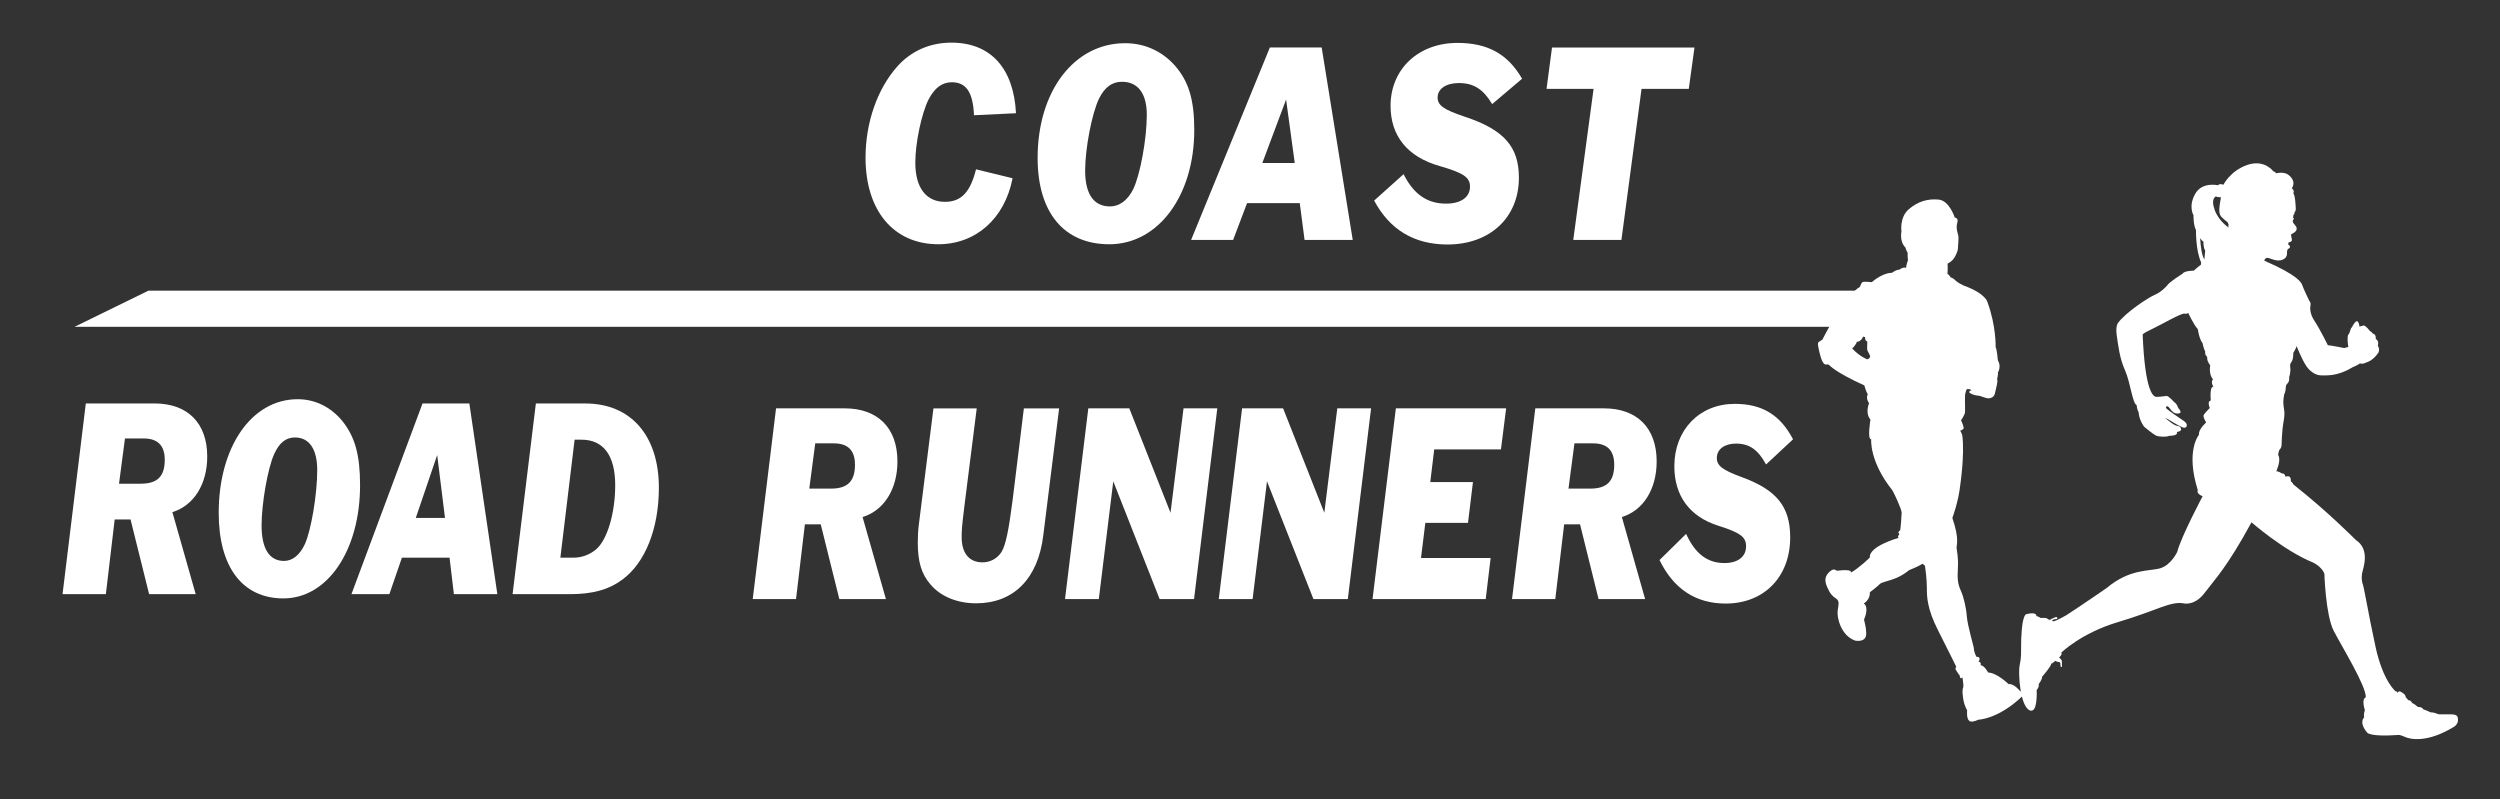 <?xml version="1.0" encoding="utf-8"?>
<!-- Generator: Adobe Illustrator 16.0.1, SVG Export Plug-In . SVG Version: 6.00 Build 0)  -->
<!DOCTYPE svg PUBLIC "-//W3C//DTD SVG 1.1//EN" "http://www.w3.org/Graphics/SVG/1.1/DTD/svg11.dtd">
<svg version="1.1" id="Layer_1" xmlns="http://www.w3.org/2000/svg" xmlns:xlink="http://www.w3.org/1999/xlink" x="0px" y="0px"
	 width="178.57px" height="57.102px" viewBox="0 0 178.57 57.102" enable-background="new 0 0 178.57 57.102" xml:space="preserve">
<rect x="0" y="0" width="178.57" height="57.102" fill="#333333" stroke="none"/>
<g>
	<g>
		<path fill="#FFFFFF" d="M6.13,28.817h4.902c2.37,0,3.77,1.402,3.77,3.791c0,1.978-0.959,3.505-2.489,3.972l1.664,5.856H10.65
			l-1.326-5.334H8.192l-0.63,5.334H4.468L6.13,28.817z M10.06,34.55c1.179,0,1.708-0.521,1.708-1.705c0-1.025-0.5-1.528-1.519-1.528
			H8.926L8.501,34.55H10.06z"/>
		<path fill="#FFFFFF" d="M24.47,30.093c0.895,1.133,1.249,2.427,1.249,4.564c0,4.654-2.325,8.086-5.474,8.086
			c-2.93,0-4.623-2.244-4.623-6.108c0-4.725,2.356-8.12,5.637-8.12C22.511,28.514,23.63,29.069,24.47,30.093 M19.583,32.43
			c-0.458,1.025-0.899,3.523-0.899,5.103c0,1.67,0.561,2.534,1.604,2.534c0.604,0,1.134-0.431,1.488-1.201
			c0.456-1.009,0.883-3.578,0.883-5.285c0-1.511-0.575-2.334-1.592-2.334C20.423,31.246,19.952,31.624,19.583,32.43"/>
		<path fill="#FFFFFF" d="M30.18,28.818h3.345l1.999,13.618h-3.104l-0.31-2.604h-3.402l-0.896,2.604h-2.708L30.18,28.818z
			 M31.785,36.993l-0.557-4.49l-1.529,4.49H31.785z"/>
		<path fill="#FFFFFF" d="M38.276,28.82h3.532c3.254,0,5.254,2.297,5.254,6.017c0,2.912-0.971,5.356-2.605,6.56
			c-0.957,0.72-2.132,1.042-3.737,1.042h-4.107L38.276,28.82z M40.956,39.834c0.587,0,1.145-0.198,1.619-0.592
			c0.792-0.665,1.368-2.572,1.368-4.585c0-2.118-0.838-3.25-2.4-3.25h-0.5l-1.017,8.427H40.956z"/>
		<path fill="#FFFFFF" d="M55.432,29.168h4.9c2.371,0,3.77,1.401,3.77,3.792c0,1.976-0.958,3.503-2.49,3.97l1.666,5.858h-3.327
			l-1.327-5.334h-1.133l-0.632,5.334h-3.093L55.432,29.168z M59.361,34.9c1.177,0,1.708-0.521,1.708-1.706
			c0-1.025-0.5-1.526-1.516-1.526h-1.322L57.805,34.9H59.361z"/>
		<path fill="#FFFFFF" d="M74.519,38.242c-0.371,3.09-2.119,4.851-4.8,4.851c-1.338,0-2.53-0.483-3.254-1.346
			c-0.646-0.737-0.91-1.619-0.91-2.984c0-0.465,0.029-0.951,0.073-1.275l0.208-1.653l0.838-6.666h3.092l-0.844,6.683
			c-0.221,1.781-0.233,1.996-0.233,2.517c0,1.151,0.544,1.799,1.486,1.799c0.572,0,1.076-0.286,1.37-0.757
			c0.293-0.499,0.502-1.508,0.78-3.664l0.808-6.577h2.518L74.519,38.242z"/>
		<polygon fill="#FFFFFF" points="77.736,29.168 80.664,29.168 83.608,36.626 84.537,29.168 86.949,29.168 85.288,42.789 
			82.83,42.789 79.519,34.38 78.486,42.789 76.072,42.789 		"/>
		<polygon fill="#FFFFFF" points="88.72,29.168 91.65,29.168 94.593,36.626 95.52,29.168 97.934,29.168 96.272,42.789 
			93.815,42.789 90.499,34.38 89.471,42.789 87.055,42.789 		"/>
		<polygon fill="#FFFFFF" points="99.704,29.168 107.58,29.168 107.21,32.098 102.442,32.098 102.163,34.432 105.21,34.432 
			104.856,37.345 101.809,37.345 101.499,39.858 106.473,39.858 106.122,42.789 98.038,42.789 		"/>
		<path fill="#FFFFFF" d="M109.664,29.168h4.903c2.368,0,3.765,1.401,3.765,3.792c0,1.976-0.956,3.503-2.485,3.97l1.66,5.858h-3.325
			l-1.322-5.334h-1.136l-0.633,5.334h-3.089L109.664,29.168z M113.594,34.9c1.178,0,1.707-0.521,1.707-1.706
			c0-1.025-0.501-1.526-1.516-1.526h-1.326l-0.425,3.232H113.594z"/>
		<path fill="#FFFFFF" d="M120.436,38.134c0.648,1.421,1.517,2.084,2.737,2.084c0.957,0,1.546-0.448,1.546-1.204
			c0-0.664-0.426-0.967-1.96-1.455c-2.072-0.646-3.164-2.14-3.164-4.256c0-2.606,1.798-4.456,4.316-4.456
			c1.953,0,3.252,0.789,4.163,2.532l-1.927,1.797c-0.577-1.06-1.193-1.491-2.152-1.491c-0.823,0-1.365,0.412-1.365,1.025
			c0,0.555,0.395,0.859,1.765,1.364c2.518,0.916,3.475,2.119,3.475,4.312c0,2.821-1.87,4.725-4.606,4.725
			c-2.136,0-3.726-1.044-4.727-3.108L120.436,38.134z"/>
		<polygon fill="#FFFFFF" points="5.323,23.344 138.382,23.344 134.687,20.76 10.604,20.76 		"/>
		<path fill="#FFFFFF" d="M129.93,25.03c0.01,0.025,0.181,1.006,0.483,1.006c0.043,0,0.175-0.017,0.227,0.025
			c0.052,0.045,0.445,0.524,2.526,1.468c0,0,0.123,0.474,0.251,0.63c0,0-0.181,0.27,0.086,0.638c0,0-0.301,0.718,0.1,1.172
			c0,0-0.244,1.45,0.053,1.406c0,0-0.152,1.565,1.511,3.644c0.069,0.088,0.681,1.38,0.665,1.608
			c-0.018,0.229-0.058,1.115-0.116,1.273c0,0-0.212,0.058-0.046,0.273c0,0-0.186,0.151-0.05,0.243c0,0-2.147,0.597-2.062,1.409
			c0,0-0.785,0.768-1.357,1.076c0,0,0.203-0.282-0.988-0.133c-0.056,0.009-0.184-0.241-0.521,0.062
			c-0.332,0.298-0.397,0.605-0.184,1.099c0.217,0.491,0.368,0.644,0.629,0.819c0.265,0.177,0.195,0.385,0.126,0.857
			c-0.073,0.474,0.215,1.783,1.238,2.15c0,0,0.846,0.195,0.799-0.557c-0.045-0.753-0.197-0.871-0.137-0.996
			c0.058-0.124,0.335-0.851-0.039-1.094c0,0,0.476-0.271,0.431-0.798c0,0,0.604-0.46,0.715-0.592c0.11-0.13,0.635-0.212,1.171-0.431
			c0.539-0.223,0.914-0.558,0.914-0.558s0.793-0.315,0.953-0.464c0,0,0.185,0.118,0.189,0.156c0.008,0.033,0.135,0.924,0.135,1.538
			c0,0.616-0.013,1.468,0.8,3.067c0.813,1.601,1.283,2.57,1.298,2.597c0,0-0.076,0.122-0.053,0.175
			c0.024,0.053,0.258,0.434,0.296,0.437c0,0,0.017,0.205,0.088,0.212c0.068,0.003,0.11-0.071,0.11-0.071s0.09,0.572,0.068,0.687
			c-0.007,0.043-0.107,0.166-0.036,0.622c0,0,0.011,0.531,0.307,1.058c0,0-0.07,0.586,0.155,0.75c0,0,0.135,0.157,0.649-0.087
			c0,0,1.433-0.025,3.172-1.713c0,0,0.159-0.204-0.21-0.343c0,0-0.42-0.54-0.81-0.486c0,0-0.807-0.796-1.463-0.832
			c0,0-0.262-0.507-0.53-0.515c0,0,0.068-0.245-0.149-0.245c0,0,0.235-0.377-0.15-0.358c0,0-0.187-0.325-0.187-0.625
			c0-0.079-0.447-1.599-0.501-2.254c-0.047-0.655-0.232-1.416-0.429-1.847c-0.197-0.434-0.263-0.788-0.21-1.588
			c0.05-0.8-0.08-1.271-0.093-1.467c-0.013-0.197,0.223-0.604-0.301-2.137c0,0,0.434-1.141,0.562-2.334c0,0,0.331-2.229,0.146-3.565
			c0,0-0.091-0.299-0.158-0.328c0,0,0.199-0.061,0.251-0.157c0.051-0.096-0.18-0.596-0.18-0.596s0.279-0.377,0.285-0.598
			c0.014-0.217-0.026-1.159,0.014-1.282c0.033-0.123,0.076-0.342,0.136-0.342c0.065,0,0.219-0.017,0.299,0.075
			c0,0-0.246,0.1-0.114,0.194c0.134,0.095,0.364,0.19,0.71,0.212c0,0,0.488,0.179,0.595,0.179c0.102,0,0.428-0.013,0.498-0.368
			c0.074-0.353,0.235-0.87,0.152-1.015c0,0,0.093-0.339,0.054-0.458c0,0,0.275-0.42,0-0.878c0,0-0.077-0.865-0.157-0.918
			c0,0,0.045-1.544-0.586-3.235c0,0-0.104-0.613-1.712-1.19c0,0-0.454-0.227-0.534-0.323c-0.077-0.095-0.313-0.27-0.366-0.236
			c0,0-0.181-0.297-0.243-0.244c0,0,0.035-0.691,0-0.752c0,0,0.231-0.124,0.372-0.27c0.147-0.149,0.36-0.588,0.37-0.785
			c0.007-0.195,0.07-0.815,0.034-0.947c-0.034-0.13-0.191-0.55-0.077-0.917c0.113-0.368-0.178-0.375-0.178-0.375
			s-0.382-1.216-1.152-1.286c-0.771-0.069-1.459,0.115-2.134,0.69c-0.673,0.577-0.523,1.592-0.523,1.592s-0.157,0.706,0.28,1.134
			c0,0,0.095,0.306,0.14,0.333c0.045,0.026,0,0.471,0.053,0.549c0,0-0.175,0.517-0.13,0.579c0,0-0.209-0.1-0.491,0.131
			c0,0-0.156-0.043-0.537,0.224c0,0-0.59-0.049-1.437,0.666c0,0-0.611-0.068-0.682,0.008c-0.07,0.078-0.172,0.341-0.172,0.341
			s-0.912,0.342-2.678,3.765c0,0-0.27,0.131-0.306,0.236C129.829,24.611,129.923,25.002,129.93,25.03 M132.3,24.896
			c0,0,0.326-0.328,0.322-0.479c0,0,0.313,0.006,0.46-0.381c0,0,0.069,0.054,0.143,0.032c0,0-0.054,0.258,0.155,0.33
			c0,0-0.031,0.549,0,0.628c0.035,0.08,0.222,0.402,0.204,0.439c-0.021,0.037-0.045,0.176-0.223,0.196
			C133.362,25.661,132.857,25.483,132.3,24.896"/>
		<path fill="#FFFFFF" d="M144.26,47.523c-0.118,0.521,0.025,2.944,0.732,3.221c0,0,0.304,0.152,0.413-0.391
			c0.114-0.546,0.067-1.062,0.067-1.062s0.209-0.232,0.143-0.416c0,0,0.294-0.405,0.244-0.531c0,0,0.68-0.781,0.649-0.925
			c0,0,0.28-0.146,0.27-0.223c0,0,0.262,0.131,0.314,0.078c0,0,0.026,0.059,0.066,0.053l0.028,0.296l0.096,0.015l-0.008-0.434
			c0,0-0.11-0.218-0.207-0.229c0,0,0.288-0.265,0.163-0.355c0,0,1.42-1.407,4.078-2.193c2.662-0.789,3.746-1.506,4.655-1.33
			c0,0,0.788,0.21,1.509-0.75c0.724-0.957,1.605-1.833,3.347-5.039c0,0,2.32,2.027,4.384,2.867c0,0,0.628,0.28,0.823,0.806
			c0,0,0.087,2.955,0.664,4.074c0.578,1.122,2.344,3.975,2.293,4.76c0,0-0.328,0.035-0.066,0.92c0,0-0.104,0.236-0.048,0.506
			c0,0-0.42,0.34,0.219,1.095c0,0,0.204,0.302,2.157,0.164c0,0,0.138-0.052,0.506,0.123c0.368,0.179,1.598,0.481,3.558-0.726
			c0,0,0.27-0.181,0.261-0.48c-0.006-0.303-0.099-0.381-0.519-0.395c-0.419-0.012-0.847,0.019-0.924-0.018
			c-0.078-0.04-0.308-0.133-0.521-0.125c0,0-0.412-0.196-0.51-0.209c0,0-0.079-0.191-0.388-0.172c0,0-0.306-0.271-0.413-0.276
			c0,0-0.07-0.215-0.283-0.21c0,0-0.113-0.178-0.169-0.184c0,0,0-0.205-0.21-0.321c0,0-0.304-0.262-0.363-0.025
			c0,0-0.102-0.138-0.151-0.101c0,0-0.895-0.686-1.437-3.171c-0.545-2.484-0.824-4.354-0.948-4.585c0,0-0.078-0.308-0.018-0.663
			c0.061-0.353,0.619-1.699-0.446-2.393c0,0-1.95-1.984-4.452-3.96c0,0-0.092-0.187-0.192-0.234c0,0,0.066-0.498-0.369-0.321
			c0,0-0.071-0.285-0.255-0.23c0,0-0.272-0.189-0.412-0.156c0,0,0.349-0.756,0.156-1.128c0,0-0.073-0.025,0.06-0.4
			c0,0,0.139-0.126,0.159-0.303c0.02-0.176,0.005-0.997,0.164-1.835c0.154-0.841-0.159-0.868,0.023-1.826
			c0,0,0.118-0.205,0.118-0.524c0-0.318,0.295-0.21,0.239-0.731c0,0,0.13-0.292,0.076-0.711c-0.055-0.423,0.222-0.185,0.222-1.012
			c0,0,0.258-0.407,0.23-0.499c0,0,0.466,1.233,0.859,1.653c0.395,0.421,0.763,0.473,0.998,0.461
			c0.236-0.015,1.021,0.103,2.139-0.578c0,0,0.433-0.179,0.53-0.279c0,0,0.196,0.082,0.48-0.078c0,0,0.445-0.098,0.835-0.682
			c0,0,0.143-0.243-0.036-0.499c0,0,0.125-0.342-0.148-0.487c0,0,0.05-0.341-0.206-0.38c0,0-0.124-0.17-0.192-0.17
			c0,0-0.333-0.431-0.465-0.412c-0.128,0.018-0.295,0.085-0.295,0.085s-0.051-0.448-0.22-0.382c-0.172,0.067-0.298,0.421-0.369,0.48
			c-0.071,0.059-0.049,0.261-0.223,0.492c0,0-0.099,0.118,0.011,0.865c0,0-0.219,0.04-0.291,0.072c0,0-0.896-0.183-1.17-0.202
			c0,0-0.577-1.169-0.943-1.715c-0.367-0.542-0.318-0.99-0.318-0.99s0.094-0.32-0.067-0.469c0,0-0.426-0.882-0.486-1.08
			c-0.061-0.195-0.245-0.707-2.726-1.785c0,0,0.039-0.261,0.307-0.188c0.265,0.075,0.732,0.32,1.115,0.057
			c0.387-0.262,0.031-0.621,0.363-0.757c0,0,0.16-0.122-0.096-0.287c0,0,0.057-0.071,0.048-0.137c0,0,0.314-0.009,0.22-0.266
			c0,0-0.067-0.28-0.031-0.312c0,0,0.421-0.167,0.387-0.417c-0.037-0.249-0.201-0.217-0.29-0.524c0,0,0.133-0.207,0.062-0.234
			h-0.046c0,0,0.072-0.161,0.028-0.206c0,0,0.119-0.025,0.08-0.173c0,0,0.117-0.06,0.101-0.299s-0.033-0.897-0.175-1.074
			c0,0,0.124-0.191-0.112-0.351c0,0,0.401-0.481-0.253-0.972c0,0-0.29-0.235-0.851-0.102c0,0-0.135-0.144-0.21-0.138
			c0,0-0.633-0.884-1.861-0.458c-1.228,0.427-1.706,1.417-1.706,1.417s-0.263-0.121-0.387,0.035c0,0-1.138-0.271-1.633,0.621
			c-0.503,0.893-0.116,1.523-0.116,1.523s-0.018,0.683,0.177,1.058c0,0-0.028,1.471,0.373,2.319c0,0-0.025,0.097-0.018,0.149
			c0,0-0.392,0.305-0.507,0.429c0,0-0.689,0-0.805,0.218c0,0-0.997,0.621-1.112,0.851c0,0-0.376,0.446-0.854,0.646
			c-0.481,0.201-2.146,1.303-2.66,2.039c0,0-0.176,0.229-0.072,0.909c0.104,0.682,0.19,1.568,0.587,2.458
			c0.391,0.894,0.536,2.375,0.828,2.48c0,0,0.026,0.342,0.139,0.492c0,0,0.011,0.507,0.384,1.043c0,0,0.624,0.525,0.842,0.635
			c0.216,0.114,0.832,0.114,0.945,0.029c0,0,0.695,0.013,0.562-0.277c0,0,0.421-0.04,0.283-0.283s-0.185-0.018-0.643-0.347
			c-0.458-0.328-0.609-0.48-0.224-0.251c0.386,0.231,0.996,0.62,1.153,0.58c0.161-0.041,0.257-0.271-0.089-0.5
			c-0.348-0.23-1.239-0.835-1.263-0.926c0,0,0.028-0.165,0.153-0.091c0.127,0.073,0.289,0.471,0.602,0.498
			c0.317,0.026,0.407-0.097,0.125-0.394c0,0-0.083-0.309-0.281-0.414c0,0-0.4-0.453-0.546-0.446
			c-0.143,0.006-0.732,0.117-0.84,0.039c-0.104-0.08-0.704-0.315-0.87-4.417c0,0-0.054-0.062,0.653-0.393
			c0.709-0.333,2.048-1.129,2.339-1.112c0,0,0.157,0.062,0.26-0.053c0,0,0.403,0.869,0.684,1.156c0,0,0.098,0.708,0.343,1.014
			c0,0,0.078,0.413,0.191,0.587c0,0-0.06,0.227,0.141,0.393c0,0-0.053,0.283,0.216,0.595c0,0-0.131,0.649,0.202,1.007
			c0,0-0.202,0.14,0.027,0.537c0,0-0.278-0.151-0.191,0.977c0,0-0.282,0.009-0.07,0.534c0,0-0.403,0.395-0.445,0.524
			c-0.044,0.131,0.183,0.509,0.183,0.509s-0.569,0.491-0.509,0.875c0,0-0.98,1.12-0.086,3.957c0,0-0.148,0.234,0.343,0.436
			c0,0-1.55,2.921-1.811,3.972c0,0-0.43,0.943-1.217,1.173c-0.788,0.226-2.173,0.018-3.833,1.416c0,0-1.594,1.103-2.854,1.925
			c0,0-0.676,0.396-0.95,0.454c0,0-0.048-0.085-0.128-0.064c0,0,0.128-0.087,0.304-0.1c0,0,0.138,0.02,0.106-0.111
			c-0.033-0.131-0.486,0.145-0.486,0.145s-0.073,0.066-0.229-0.072c0,0-0.025-0.072-0.474-0.044c0,0-0.162-0.12-0.3-0.133
			c0,0,0.065-0.327-0.689-0.145c0,0-0.423-0.139-0.406,2.695C144.363,46.56,144.377,47.005,144.26,47.523 M157.389,17.267
			c0,0-0.021,0.413,0.123,0.624c0,0-0.046,0.445-0.057,0.636c0,0-0.231-0.231-0.303-1.516
			C157.153,17.011,157.271,17.192,157.389,17.267 M159.185,16.25c0,0-0.693-0.434-0.995-1.254c-0.302-0.821,0.08-0.964,0.08-0.964
			c0.117,0.06,0.37,0.06,0.37,0.06c-0.148,0.789-0.148,1.01-0.074,1.232c0.074,0.223,0.542,0.54,0.542,0.54
			c0.006,0.045,0.077,0.163,0.077,0.163C159.146,16.078,159.185,16.25,159.185,16.25"/>
		<path fill="#FFFFFF" d="M72.325,12.731c-0.555,2.883-2.627,4.715-5.301,4.715c-3.195,0-5.2-2.396-5.2-6.184
			c0-2.486,0.83-4.896,2.266-6.512c0.98-1.105,2.333-1.705,3.866-1.705c2.79,0,4.452,1.815,4.614,5.042l-3.001,0.145
			c-0.064-1.631-0.555-2.357-1.578-2.357c-0.705,0-1.228,0.398-1.666,1.232c-0.505,1.015-0.946,3.101-0.946,4.517
			c0,1.777,0.765,2.793,2.119,2.793c1.16,0,1.81-0.689,2.217-2.322L72.325,12.731z"/>
		<path fill="#FFFFFF" d="M83.916,4.679c0.997,1.143,1.388,2.447,1.388,4.606c0,4.697-2.577,8.162-6.067,8.162
			c-3.244,0-5.122-2.269-5.122-6.166c0-4.771,2.609-8.195,6.246-8.195C81.752,3.084,82.99,3.646,83.916,4.679 M78.505,7.037
			c-0.507,1.033-0.995,3.555-0.995,5.149c0,1.687,0.619,2.559,1.779,2.559c0.667,0,1.253-0.436,1.646-1.216
			c0.504-1.016,0.979-3.608,0.979-5.331c0-1.524-0.639-2.357-1.765-2.357C79.436,5.839,78.913,6.221,78.505,7.037"/>
		<path fill="#FFFFFF" d="M90.704,3.392h3.701l2.218,13.745h-3.44l-0.343-2.629h-3.765l-0.996,2.629h-3L90.704,3.392z
			 M92.482,11.643l-0.619-4.534l-1.697,4.534H92.482z"/>
		<path fill="#FFFFFF" d="M100.255,12.441c0.719,1.433,1.681,2.104,3.033,2.104c1.058,0,1.711-0.455,1.711-1.216
			c0-0.671-0.473-0.979-2.168-1.47c-2.3-0.649-3.506-2.156-3.506-4.295c0-2.63,1.99-4.499,4.775-4.499
			c2.168,0,3.606,0.798,4.619,2.559l-2.137,1.812c-0.636-1.069-1.321-1.504-2.381-1.504c-0.913,0-1.515,0.416-1.515,1.033
			c0,0.561,0.44,0.871,1.956,1.377c2.789,0.926,3.85,2.139,3.85,4.354c0,2.845-2.07,4.768-5.103,4.768
			c-2.366,0-4.127-1.054-5.236-3.138L100.255,12.441z"/>
		<polygon fill="#FFFFFF" points="115.815,17.137 112.375,17.137 113.826,6.348 110.466,6.348 110.858,3.393 121.033,3.393 
			120.626,6.348 117.252,6.348 		"/>
	</g>
</g>
</svg>

